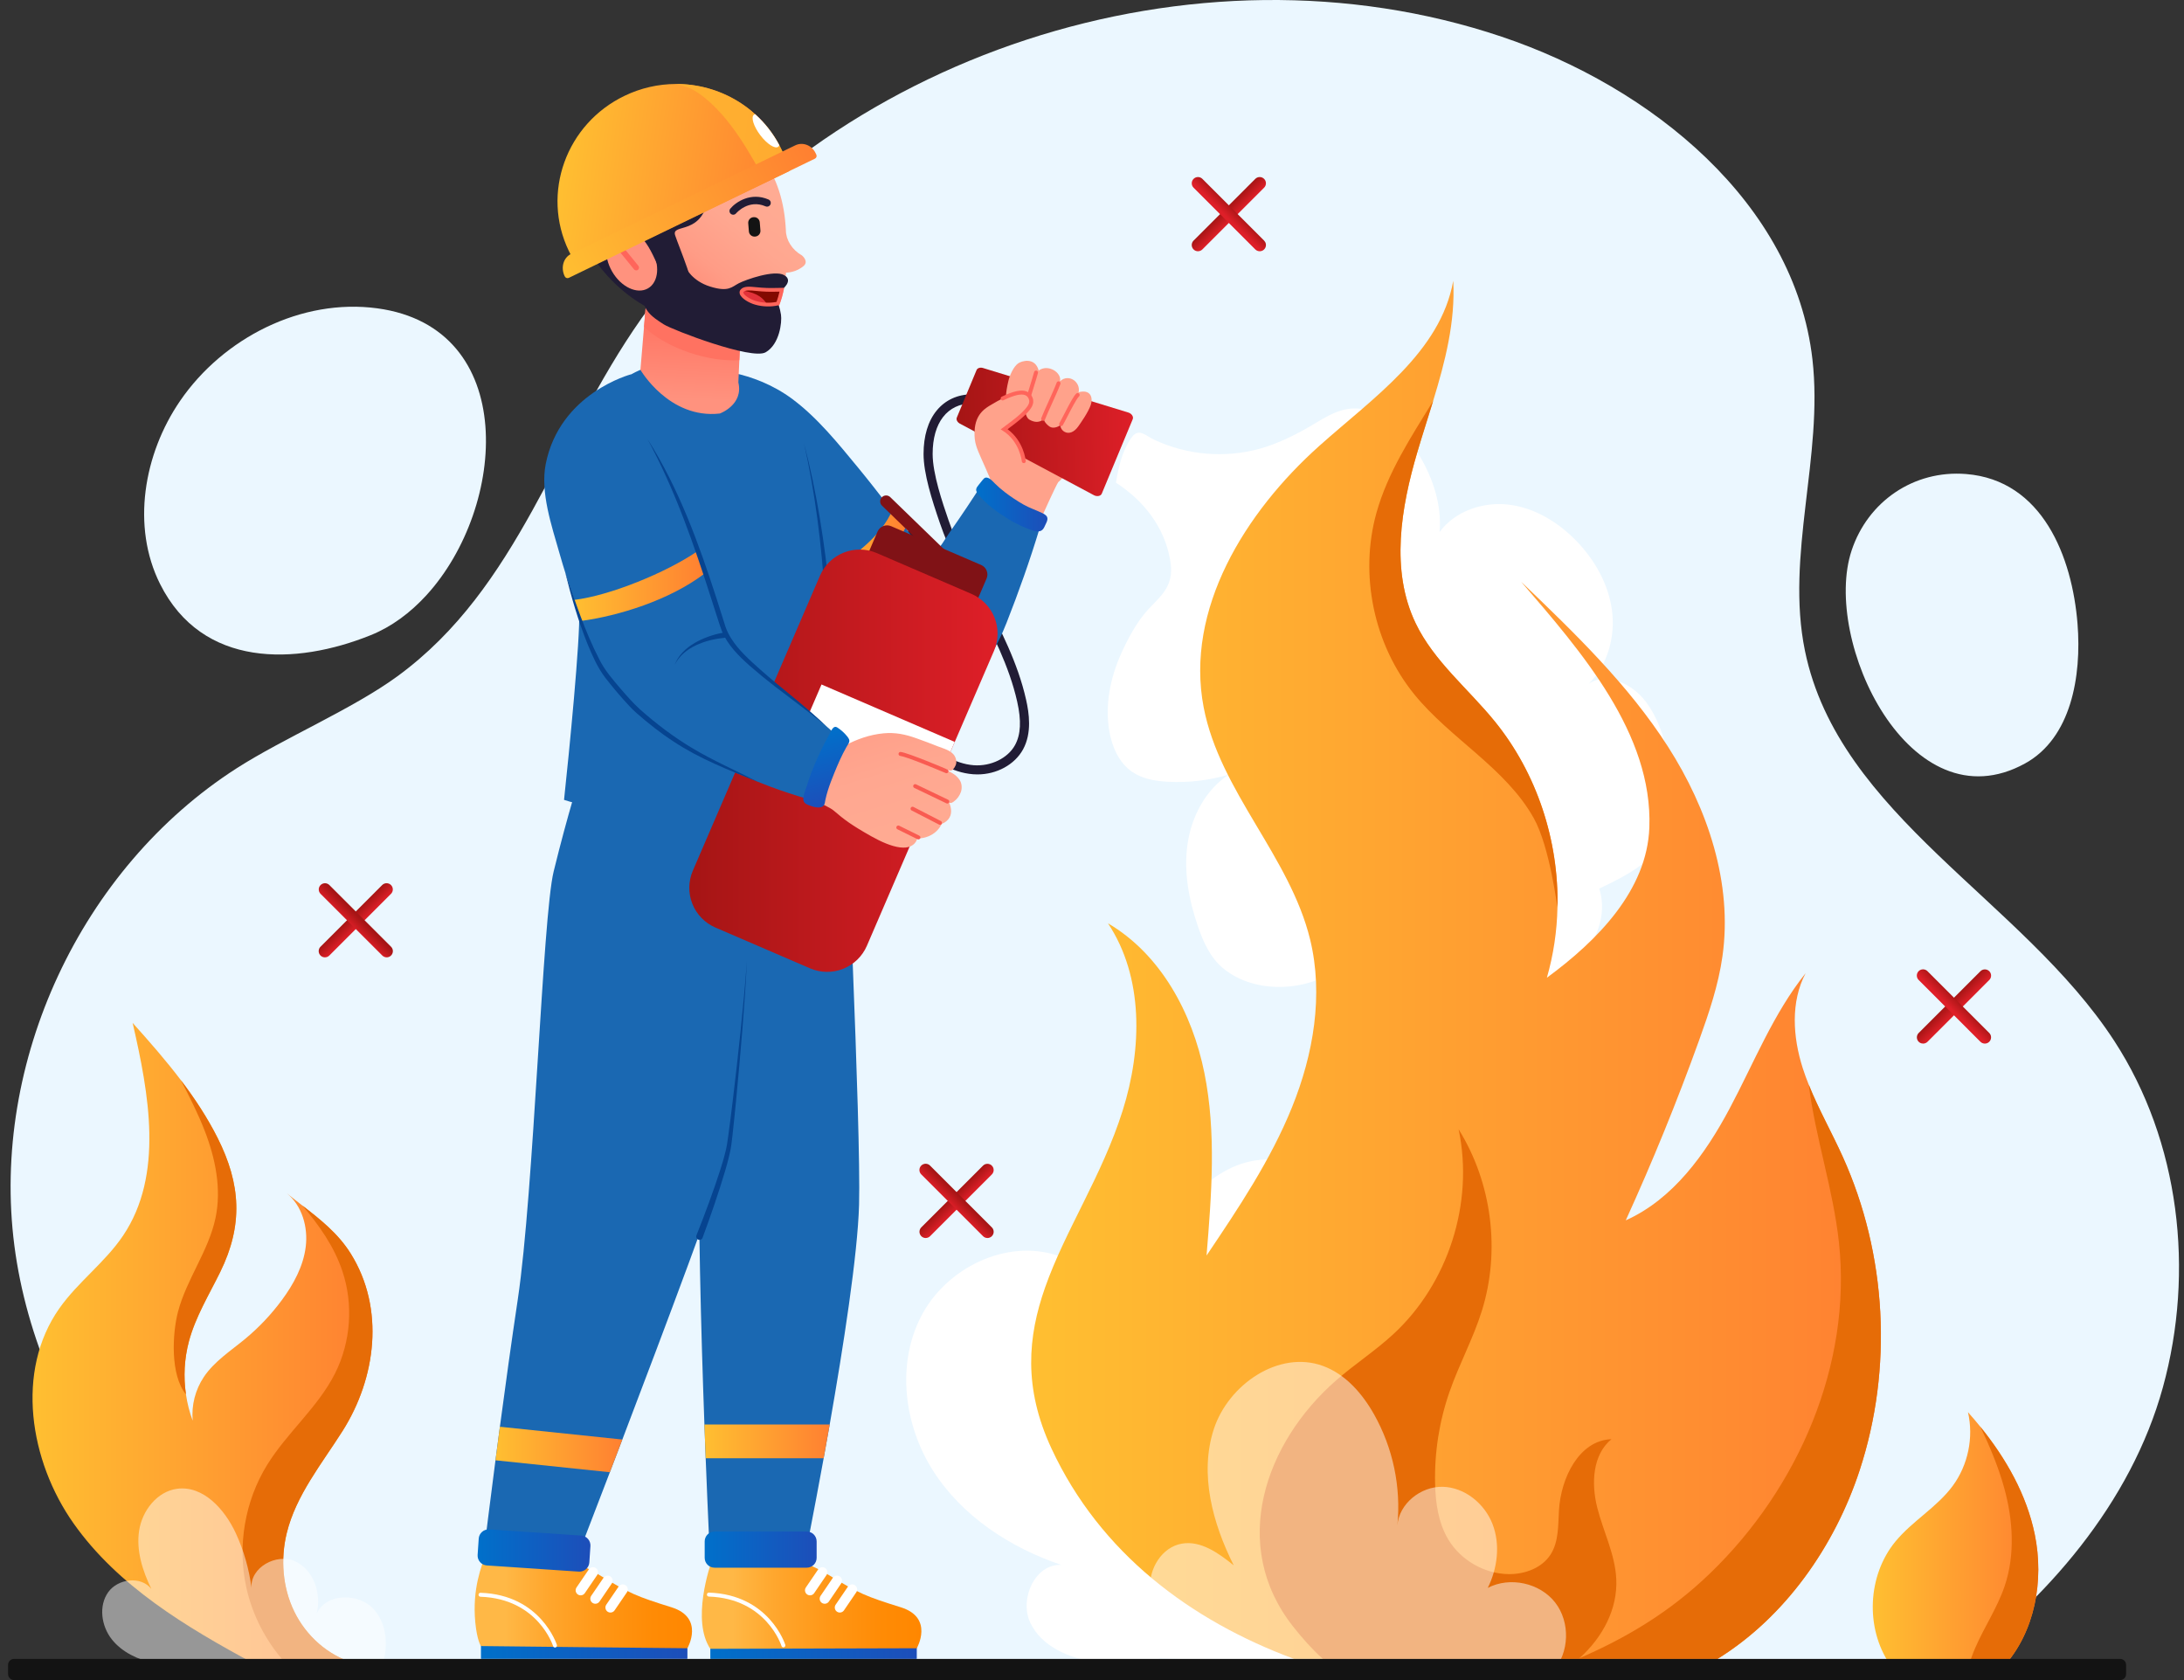 <svg width="260" height="200" viewBox="0 0 260 200" fill="none" xmlns="http://www.w3.org/2000/svg">
<rect x="0" y="0" width="260" height="200" fill="#333333" stroke="none"/>
<g id="Group 147">
<g id="die">
<path id="Vector" d="M41.849 198.739C20.881 191.934 4.537 170.142 1.711 148.281C-1.115 126.42 9.617 103.372 28.166 91.462C33.72 87.895 41.986 84.402 47.314 80.505C61.8 69.909 66.026 52.593 76.357 37.915C98.521 6.431 142.269 -7.902 178.768 4.368C196.566 10.351 213.631 24.123 215.766 42.779C217.088 54.317 212.541 66.104 214.876 77.478C218.903 97.093 240.772 107.124 251.695 123.908C259.496 135.894 261.283 151.351 257.489 165.143C253.695 178.935 243.603 190.56 232.043 198.981L41.849 198.739Z" fill="#EBF7FF"/>
<path id="Vector_2" d="M50.76 70.86C60.372 60.349 61.824 38.996 44.915 36.704C35.898 35.482 26.588 40.215 21.441 47.72C17.105 54.047 15.624 62.667 19.058 69.525C24.073 79.536 35.176 79.227 44.15 75.605C46.621 74.607 48.852 72.947 50.76 70.86Z" fill="#EBF7FF"/>
<path id="Vector_3" d="M241.082 90.881C246.568 87.858 247.82 80.51 247.325 74.265C246.693 66.32 243.165 57.151 234.045 56.428C227.812 55.935 222.363 59.711 220.434 65.52C216.862 76.259 227.38 98.433 241.082 90.881Z" fill="#EBF7FF"/>
</g>
<g id="foam">
<path id="Vector_4" d="M138.145 197.439C135.588 198.067 132.935 198.2 130.329 197.83C127.236 197.389 123.975 195.989 122.648 193.16C121.321 190.332 123.226 186.141 126.348 186.292C120.253 184.233 114.548 180.509 111.085 175.087C107.622 169.666 106.706 162.429 109.652 156.708C112.598 150.987 119.718 147.45 125.835 149.444C129.999 150.801 133.108 154.295 135.5 157.963C134.302 153.072 137.041 148.08 140.3 144.242C142.365 141.81 144.792 139.526 147.823 138.528C151.735 137.244 156.28 138.422 159.266 141.256C162.251 144.091 163.661 148.415 163.194 152.509C164.059 149.425 166.999 147.253 170.112 146.5C177.181 144.789 184.733 149.777 187.402 156.543C190.071 163.309 188.561 171.164 185.013 177.516C187.549 174.914 192.113 176.657 194.513 179.381C199.175 184.665 199.72 193.145 195.775 198.983L138.145 197.439Z" fill="white"/>
<path id="Vector_5" d="M172.3 115.61C172.662 117.905 168.926 118.888 167.332 119.36C164.892 120.081 162.353 120.038 160.174 118.564C159.25 117.94 158.406 116.967 158.49 115.855C154.686 118.104 149.041 118.167 145.547 115.213C144.075 113.968 143.249 112.13 142.621 110.308C141.54 107.169 140.902 103.81 141.367 100.523C141.832 97.235 143.507 94.025 146.285 92.212C143.935 92.906 141.483 93.194 139.036 93.064C137.541 92.984 135.996 92.727 134.765 91.873C133.178 90.774 132.354 88.844 132.044 86.939C131.539 83.847 132.191 80.641 133.482 77.786C134.291 75.996 135.35 73.997 136.692 72.543C137.867 71.268 139.147 70.305 139.387 68.407C139.461 67.82 139.399 67.225 139.298 66.642C138.612 62.703 136.142 59.595 132.85 57.459C133.193 55.516 133.544 53.79 134.657 52.16C135.543 50.861 136.297 51.829 137.401 52.347C141.341 54.188 145.808 54.565 150.001 53.41C152.384 52.736 154.592 51.583 156.703 50.311C158.688 49.111 160.504 48.155 162.907 48.863C165.564 49.645 167.569 51.857 168.983 54.237C170.611 56.978 171.657 60.16 171.38 63.334C173.214 60.835 176.551 59.703 179.627 60.076C182.703 60.45 185.503 62.165 187.659 64.389C189.857 66.656 191.496 69.548 191.904 72.68C192.312 75.812 191.383 79.177 189.134 81.395C191.294 79.957 194.305 81.409 195.881 83.471C197.656 85.793 198.386 88.734 198.897 91.612C199.327 94.031 199.619 96.598 198.717 98.882C197.36 102.323 193.727 104.201 190.383 105.781C191.216 108.299 190.44 111.171 188.787 113.244C187.133 115.317 184.708 116.663 182.179 117.462C178.774 118.54 174.482 118.438 172.3 115.61Z" fill="white"/>
</g>
<g id="man">
<path id="Vector_6" d="M116.358 92.189C116.185 92.189 116.01 92.182 115.834 92.168C113.224 91.966 111.149 90.462 109.869 89.235C108.955 88.359 108.295 87.492 107.847 86.583C106.874 84.596 106.891 82.334 106.904 80.338C106.918 78.429 106.932 76.457 107.264 74.519C107.429 73.555 107.673 72.602 107.909 71.68C108.134 70.798 108.368 69.886 108.526 68.985C108.895 66.871 108.743 65.113 108.076 63.757C108.012 63.629 108.003 63.481 108.049 63.345C108.095 63.21 108.193 63.098 108.321 63.035C108.45 62.972 108.598 62.962 108.733 63.008C108.868 63.055 108.98 63.153 109.043 63.281C109.814 64.845 109.997 66.827 109.588 69.171C109.423 70.114 109.183 71.045 108.954 71.948C108.724 72.85 108.482 73.78 108.326 74.701C108.01 76.552 107.995 78.481 107.982 80.346C107.969 82.223 107.953 84.35 108.814 86.109C109.202 86.902 109.79 87.669 110.611 88.457C111.765 89.562 113.621 90.917 115.914 91.094C117.955 91.25 119.981 90.263 120.839 88.692C121.523 87.439 121.604 85.794 121.094 83.526C120.145 79.293 118.093 75.331 116.108 71.498C114.575 68.533 112.989 65.474 111.89 62.267C110.947 59.523 109.947 56.398 109.947 54.038C109.947 51.899 110.486 50.111 111.516 48.863C112.546 47.615 113.979 46.959 115.693 46.936C116.54 46.924 117.331 47.131 118.099 47.331C118.232 47.371 118.345 47.461 118.414 47.583C118.482 47.704 118.501 47.847 118.466 47.982C118.431 48.117 118.345 48.234 118.227 48.307C118.108 48.38 117.965 48.404 117.829 48.374C117.131 48.192 116.41 48.005 115.71 48.014C112.779 48.053 111.029 50.305 111.029 54.038C111.029 56.416 112.209 59.86 112.916 61.917C113.99 65.051 115.557 68.077 117.073 71.004C119.089 74.897 121.173 78.922 122.153 83.291C122.512 84.891 122.864 87.244 121.792 89.21C120.792 91.032 118.655 92.189 116.358 92.189Z" fill="#211C35"/>
<path id="Vector_7" d="M109.098 195.631H84.604C84.581 195.631 84.562 195.649 84.562 195.672V197.437C84.562 197.46 84.581 197.479 84.604 197.479H109.098C109.121 197.479 109.14 197.46 109.14 197.437V195.672C109.14 195.649 109.121 195.631 109.098 195.631Z" fill="url(#paint0_linear_182_1075)"/>
<path id="Vector_8" d="M84.562 196.278L109.14 196.211C109.14 196.211 111.238 192.584 107.241 191.336C103.109 190.044 102.296 189.725 98.55 187.428C97.075 186.531 95.476 185.858 93.804 185.43H84.863C84.463 186.481 82.308 192.927 84.562 196.278Z" fill="url(#paint1_linear_182_1075)"/>
<path id="Vector_9" d="M98.4 187.488L96.934 189.639C96.848 189.773 96.712 189.866 96.556 189.9C96.401 189.933 96.239 189.904 96.105 189.818C95.972 189.731 95.879 189.596 95.845 189.44C95.812 189.285 95.841 189.123 95.927 188.989L97.394 186.838C97.48 186.705 97.616 186.611 97.771 186.578C97.926 186.544 98.089 186.573 98.222 186.659C98.356 186.746 98.449 186.882 98.482 187.037C98.516 187.192 98.486 187.354 98.4 187.488Z" fill="white"/>
<path id="Vector_10" d="M100.149 188.485L98.683 190.641C98.597 190.774 98.461 190.868 98.305 190.901C98.15 190.935 97.988 190.905 97.854 190.82C97.721 190.733 97.627 190.598 97.594 190.442C97.561 190.287 97.59 190.125 97.676 189.991L99.142 187.839C99.228 187.706 99.364 187.612 99.52 187.579C99.675 187.546 99.837 187.575 99.971 187.661C100.103 187.747 100.196 187.882 100.229 188.036C100.262 188.191 100.234 188.352 100.149 188.485Z" fill="white"/>
<path id="Vector_11" d="M101.947 189.536L100.481 191.688C100.394 191.821 100.259 191.914 100.103 191.948C99.948 191.981 99.786 191.952 99.652 191.866C99.519 191.78 99.425 191.644 99.392 191.489C99.358 191.333 99.388 191.171 99.474 191.037L100.94 188.885C101.027 188.752 101.163 188.659 101.318 188.625C101.473 188.592 101.636 188.622 101.769 188.708C101.902 188.794 101.996 188.93 102.029 189.085C102.063 189.241 102.033 189.403 101.947 189.536Z" fill="white"/>
<path id="Vector_12" d="M93.262 196.107C93.284 196.107 93.307 196.103 93.329 196.097C93.359 196.088 93.386 196.073 93.41 196.053C93.434 196.034 93.454 196.009 93.469 195.982C93.483 195.954 93.492 195.924 93.495 195.894C93.498 195.863 93.495 195.831 93.486 195.802C93.468 195.742 91.581 189.833 84.401 189.589C84.37 189.587 84.339 189.592 84.309 189.603C84.28 189.613 84.253 189.63 84.231 189.651C84.208 189.672 84.189 189.698 84.177 189.726C84.164 189.755 84.157 189.785 84.157 189.817C84.156 189.848 84.161 189.878 84.171 189.908C84.182 189.937 84.199 189.963 84.22 189.986C84.241 190.009 84.267 190.027 84.295 190.04C84.323 190.052 84.354 190.06 84.385 190.06C91.231 190.294 93.017 195.883 93.035 195.94C93.049 195.988 93.079 196.031 93.12 196.061C93.161 196.091 93.211 196.107 93.262 196.107Z" fill="white"/>
<path id="Vector_13" d="M123.941 61.714C120.915 68.623 118.466 77.095 116.26 78.904C111.267 82.999 105.345 78.169 103.446 76.331C100.677 73.646 98.094 70.776 95.716 67.74C96.255 67.663 96.451 67.259 96.832 66.957L97.856 66.148L104.356 60.354L110.839 67.698C112.824 64.383 117.892 57.026 117.892 57.026L123.941 61.714Z" fill="#FFA28B"/>
<path id="Vector_14" d="M123.941 61.714C124.098 61.369 125.693 57.806 125.984 57.393C127.326 56.298 129.199 52.34 129.296 49.822C129.449 49.559 129.532 49.301 129.658 49.081C130.011 48.468 128.761 47.078 128.322 47.314C128.642 46.623 126.316 45.193 126.031 45.899C126.306 45.173 124.22 44.877 123.758 44.889C123.444 44.895 121.284 43.646 120.881 44.989C119.183 45.449 117.685 45.377 117.294 46.606C116.694 48.493 115.542 50.894 116.216 53.075C116.485 53.95 117.117 55.163 117.89 57.027L116.735 59.322L123.941 61.714Z" fill="#FFA28B"/>
<path id="Vector_15" d="M131.164 58.765L134.849 49.9C134.972 49.603 134.721 49.226 134.314 49.105L117.028 43.809C116.691 43.705 116.357 43.809 116.254 44.06L113.908 49.707C113.805 49.954 113.962 50.265 114.276 50.433L130.224 58.947C130.599 59.147 131.041 59.062 131.164 58.765Z" fill="url(#paint2_linear_182_1075)"/>
<path id="Vector_16" d="M120.045 45.355C120.216 44.629 120.669 43.645 121.2 43.263C121.619 42.962 123.21 42.474 123.655 44.107C124.746 43.303 126.401 44.321 126.199 45.375C127.255 44.427 128.682 45.505 128.405 46.691C129.793 46.315 130.15 47.287 129.863 48.173C129.575 49.06 128.626 50.388 128.38 50.74C127.887 51.454 127.26 51.687 126.748 51.414C126.6 51.337 126.474 51.223 126.383 51.083C126.292 50.943 126.239 50.781 126.23 50.615C126.23 50.615 125.492 51.178 124.904 50.749C124.315 50.32 124.243 49.88 124.243 49.88C124.243 49.88 123.65 50.594 122.541 49.951C122.141 49.719 122.041 48.945 122.041 48.945C122.041 48.945 121.101 49.174 120.571 48.929C119.999 48.663 119.365 48.256 120.045 45.355Z" fill="#FFA28B"/>
<path id="Vector_17" d="M126.321 50.724C126.28 50.723 126.24 50.712 126.204 50.691C126.168 50.67 126.139 50.64 126.118 50.604C126.098 50.568 126.087 50.528 126.087 50.486C126.088 50.445 126.099 50.404 126.119 50.368C126.258 50.131 126.467 49.726 126.689 49.297C127.342 48.032 127.827 47.115 128.139 46.842C128.186 46.801 128.248 46.78 128.31 46.784C128.373 46.788 128.431 46.817 128.472 46.864C128.513 46.911 128.534 46.973 128.53 47.035C128.526 47.098 128.497 47.156 128.45 47.197C128.18 47.432 127.536 48.684 127.108 49.513C126.873 49.967 126.671 50.358 126.527 50.606C126.506 50.642 126.476 50.672 126.44 50.693C126.404 50.713 126.363 50.724 126.321 50.724Z" fill="#FF655B"/>
<path id="Vector_18" d="M124.179 50.096C124.151 50.096 124.123 50.091 124.096 50.081C124.038 50.058 123.991 50.014 123.965 49.957C123.94 49.9 123.939 49.835 123.961 49.776C124.126 49.345 124.439 48.654 124.77 47.922C125.161 47.056 125.567 46.16 125.796 45.547C125.818 45.489 125.862 45.441 125.919 45.415C125.976 45.389 126.041 45.387 126.099 45.409C126.158 45.431 126.205 45.475 126.231 45.532C126.257 45.589 126.26 45.654 126.238 45.712C126.003 46.34 125.594 47.244 125.199 48.117C124.871 48.841 124.561 49.526 124.402 49.944C124.385 49.989 124.354 50.028 124.314 50.055C124.275 50.083 124.228 50.097 124.179 50.096Z" fill="#FF655B"/>
<path id="Vector_19" d="M122.067 48.963C122.048 48.963 122.03 48.961 122.012 48.956C121.982 48.949 121.954 48.936 121.928 48.918C121.903 48.9 121.882 48.877 121.866 48.85C121.85 48.824 121.839 48.795 121.834 48.764C121.829 48.733 121.83 48.702 121.838 48.672C122.07 47.698 122.357 46.772 122.635 45.877C122.81 45.311 122.976 44.778 123.111 44.28C123.128 44.221 123.168 44.171 123.222 44.141C123.276 44.111 123.34 44.103 123.4 44.119C123.459 44.136 123.51 44.175 123.541 44.228C123.572 44.282 123.581 44.345 123.566 44.405C123.431 44.91 123.261 45.447 123.085 46.016C122.81 46.904 122.525 47.822 122.296 48.779C122.285 48.831 122.255 48.877 122.214 48.911C122.172 48.944 122.12 48.963 122.067 48.963Z" fill="#FF655B"/>
<path id="Vector_20" d="M116.022 51.31C116.111 49.211 117.385 48.543 118.092 48.128C118.91 47.648 119.595 47.26 120.439 47.009C120.439 47.009 122.242 46.133 122.643 47.198C122.856 47.761 122.566 48.478 122.019 49.076C120.713 50.504 120.589 50.154 119.811 51.114C120.691 51.559 122.188 54.879 121.936 55.426C121.683 55.972 115.954 52.921 116.022 51.31Z" fill="#FFA28B"/>
<path id="Vector_21" d="M121.878 55.13C121.82 55.13 121.763 55.108 121.72 55.069C121.677 55.029 121.649 54.975 121.644 54.916C121.644 54.894 121.394 52.558 119.414 51.296L119.124 51.112L119.401 50.91C120.938 49.776 121.463 49.319 121.848 48.915C122.463 48.27 122.63 47.904 122.486 47.523C122.395 47.279 122.25 47.119 122.045 47.039C121.561 46.845 120.722 47.039 119.478 47.638C119.45 47.655 119.419 47.665 119.387 47.669C119.354 47.672 119.322 47.669 119.29 47.659C119.259 47.65 119.231 47.634 119.206 47.612C119.181 47.591 119.162 47.565 119.148 47.536C119.134 47.506 119.126 47.474 119.125 47.442C119.124 47.409 119.129 47.377 119.141 47.347C119.154 47.316 119.172 47.289 119.195 47.266C119.218 47.243 119.246 47.225 119.276 47.214C120.664 46.546 121.601 46.352 122.223 46.601C122.553 46.736 122.791 46.987 122.93 47.357C123.206 48.09 122.717 48.69 122.192 49.243C121.812 49.642 121.312 50.082 119.949 51.095C121.871 52.51 122.105 54.777 122.116 54.877C122.119 54.908 122.115 54.939 122.106 54.968C122.097 54.998 122.082 55.026 122.063 55.05C122.043 55.074 122.018 55.093 121.991 55.108C121.964 55.122 121.934 55.131 121.903 55.134L121.878 55.13Z" fill="#FF655B"/>
<path id="Vector_22" d="M102.27 143.41C102.103 149.397 100.393 160.359 98.775 169.572C98.531 170.962 98.289 172.312 98.055 173.599C96.832 180.322 95.82 185.329 95.82 185.329L84.534 185.655C84.534 185.655 84.289 180.76 84.01 173.602C83.96 172.327 83.909 170.98 83.859 169.576C83.462 158.633 83.07 144.232 83.244 133.418C83.567 113.425 84.857 94.317 84.857 94.317L100.582 93.13C100.582 93.13 102.521 134.334 102.27 143.41Z" fill="#1A68B2"/>
<path id="Vector_23" d="M90.017 93.025C90.017 93.025 88.405 130.513 86.792 136.639C85.789 140.452 79.043 158.371 74.089 171.366C73.572 172.725 73.073 174.03 72.603 175.259C70.342 181.168 68.735 185.33 68.735 185.33L61.318 186.298L57.771 183.396C57.771 183.396 58.258 179.425 58.984 173.838C59.148 172.579 59.325 171.239 59.511 169.844C60.146 165.079 60.893 159.67 61.639 154.697C63.573 141.799 64.585 109.15 65.911 103.746C67.658 96.621 69.085 92.272 69.085 92.272L90.017 93.025Z" fill="#1A68B2"/>
<path id="Vector_24" d="M57.299 195.627H81.792C81.803 195.627 81.814 195.632 81.822 195.639C81.83 195.647 81.834 195.658 81.834 195.669V197.433C81.834 197.444 81.83 197.455 81.822 197.462C81.814 197.47 81.803 197.475 81.792 197.475H57.299C57.288 197.475 57.277 197.47 57.27 197.462C57.262 197.455 57.257 197.444 57.257 197.433V195.669C57.258 195.658 57.262 195.647 57.27 195.64C57.278 195.632 57.288 195.627 57.299 195.627Z" fill="url(#paint3_linear_182_1075)"/>
<path id="Vector_25" d="M56.583 193.134C56.796 195.334 57.257 195.951 57.257 195.951C59.049 195.986 81.834 196.209 81.834 196.209C81.834 196.209 83.932 192.583 79.936 191.335C75.803 190.043 74.991 189.724 71.244 187.427C69.77 186.53 68.171 185.856 66.499 185.429L57.771 185.236C57.371 186.288 56.194 189.118 56.583 193.134Z" fill="url(#paint4_linear_182_1075)"/>
<path id="Vector_26" d="M71.098 187.488L69.631 189.639C69.545 189.773 69.409 189.866 69.254 189.9C69.098 189.933 68.936 189.904 68.802 189.818C68.669 189.731 68.576 189.596 68.542 189.44C68.509 189.285 68.538 189.123 68.624 188.989L70.091 186.838C70.177 186.705 70.313 186.611 70.468 186.578C70.623 186.544 70.786 186.573 70.919 186.659C71.052 186.746 71.146 186.882 71.179 187.037C71.213 187.192 71.183 187.354 71.098 187.488Z" fill="white"/>
<path id="Vector_27" d="M72.844 188.485L71.377 190.641C71.29 190.774 71.154 190.868 70.999 190.901C70.844 190.935 70.682 190.905 70.548 190.82C70.415 190.733 70.321 190.597 70.288 190.442C70.254 190.287 70.284 190.125 70.369 189.991L71.836 187.839C71.923 187.706 72.059 187.612 72.214 187.579C72.369 187.546 72.531 187.575 72.665 187.661C72.797 187.748 72.889 187.882 72.923 188.037C72.956 188.191 72.928 188.352 72.844 188.485Z" fill="white"/>
<path id="Vector_28" d="M74.642 189.536L73.175 191.688C73.088 191.821 72.953 191.914 72.797 191.948C72.642 191.981 72.48 191.952 72.346 191.866C72.213 191.78 72.12 191.644 72.086 191.489C72.053 191.333 72.082 191.171 72.168 191.037L73.635 188.885C73.721 188.752 73.857 188.659 74.012 188.626C74.168 188.592 74.33 188.622 74.463 188.708C74.596 188.794 74.69 188.93 74.723 189.085C74.757 189.24 74.728 189.403 74.642 189.536Z" fill="white"/>
<path id="Vector_29" d="M66.073 196.127C66.096 196.127 66.119 196.123 66.141 196.117C66.201 196.099 66.251 196.057 66.28 196.002C66.309 195.947 66.316 195.882 66.298 195.822C66.279 195.763 64.392 189.854 57.212 189.609C57.181 189.608 57.15 189.613 57.121 189.623C57.092 189.634 57.065 189.651 57.042 189.672C57.019 189.693 57.001 189.718 56.988 189.747C56.976 189.775 56.969 189.806 56.968 189.837C56.966 189.899 56.989 189.96 57.032 190.006C57.075 190.052 57.134 190.079 57.196 190.081C64.043 190.314 65.829 195.903 65.846 195.96C65.86 196.009 65.891 196.051 65.932 196.081C65.973 196.112 66.022 196.128 66.073 196.127Z" fill="white"/>
<path id="Vector_30" d="M85.064 186.621H96.046C96.694 186.621 97.219 186.096 97.219 185.448V183.494C97.219 182.847 96.694 182.321 96.046 182.321H85.064C84.416 182.321 83.891 182.847 83.891 183.494V185.448C83.891 186.096 84.416 186.621 85.064 186.621Z" fill="url(#paint5_linear_182_1075)"/>
<path id="Vector_31" d="M57.952 186.355L68.909 187.091C69.22 187.111 69.525 187.007 69.759 186.802C69.993 186.598 70.137 186.309 70.159 185.999L70.289 184.05C70.309 183.74 70.206 183.435 70.001 183.201C69.797 182.967 69.508 182.823 69.198 182.801L58.24 182.065C57.93 182.046 57.625 182.149 57.391 182.354C57.157 182.558 57.013 182.847 56.991 183.157L56.86 185.106C56.84 185.416 56.944 185.722 57.149 185.956C57.353 186.19 57.642 186.333 57.952 186.355Z" fill="url(#paint6_linear_182_1075)"/>
<path id="Vector_32" d="M83.641 147.344C84.127 146.03 84.595 144.711 85.045 143.389C85.495 142.065 85.929 140.734 86.325 139.388C86.425 139.051 86.514 138.714 86.609 138.377C86.694 138.036 86.787 137.697 86.861 137.351L86.974 136.832L87.061 136.302C87.112 135.95 87.15 135.605 87.189 135.257C87.346 133.868 87.485 132.48 87.621 131.09C87.891 128.312 88.138 125.531 88.363 122.749C88.586 119.967 88.786 117.182 88.919 114.394C88.717 117.178 88.455 119.956 88.166 122.73C87.878 125.505 87.564 128.277 87.23 131.047C87.061 132.431 86.889 133.815 86.7 135.195C86.653 135.539 86.607 135.886 86.55 136.225L86.455 136.724L86.334 137.226C86.255 137.563 86.154 137.892 86.064 138.225C85.963 138.556 85.867 138.889 85.76 139.219C85.34 140.543 84.878 141.855 84.399 143.162C83.921 144.469 83.423 145.771 82.91 147.062C82.891 147.11 82.881 147.162 82.882 147.213C82.883 147.265 82.894 147.316 82.914 147.364C82.934 147.411 82.964 147.454 83.001 147.49C83.038 147.526 83.082 147.554 83.13 147.574C83.178 147.593 83.229 147.602 83.281 147.601C83.333 147.601 83.384 147.59 83.431 147.569C83.479 147.549 83.522 147.519 83.558 147.482C83.594 147.445 83.622 147.401 83.641 147.353C83.641 147.35 83.641 147.347 83.641 147.344Z" fill="#064490"/>
<path id="Vector_33" d="M107.092 61.966C107.519 62.537 107.766 62.87 107.766 62.87C107.766 62.87 105.704 67.788 101.293 68.597C98.648 69.079 91.658 63.259 91.658 63.259L84.052 43.993C84.052 43.993 89.525 43.913 94.361 47.527C97.356 49.766 99.812 52.831 102.177 55.698C104.575 58.609 106.81 61.637 109.146 64.583C109.497 65.026 109.836 65.479 110.185 65.925C110.689 66.567 110.594 66.599 111.129 66.049C111.898 65.259 112.499 64.163 113.133 63.262C114.481 61.342 115.785 59.391 117.046 57.411C119.033 59.539 121.284 61.405 123.742 62.965C122.597 66.738 121.276 70.465 119.83 74.136C118.739 76.905 117.109 80.069 114.146 81.211C109.206 83.118 105.16 78.757 102.025 75.656C98.439 72.111 95.236 68.206 92.12 64.252C91.866 63.93 91.601 63.579 91.567 63.175L107.092 61.966Z" fill="#1A68B2"/>
<path id="Vector_34" d="M106.285 60.615C107.2 61.98 107.762 62.87 107.762 62.87C107.762 62.87 105.7 67.788 101.289 68.597C100.629 68.717 99.697 68.445 98.671 67.968C101.381 66.468 104.944 63.87 106.285 60.615Z" fill="url(#paint7_linear_182_1075)"/>
<path id="Vector_35" d="M67.148 95.218C67.76 89.537 69.082 76.09 68.951 72.83C68.772 68.343 66.978 53.27 66.978 53.27C66.978 53.27 71.285 45.015 78.105 43.4C84.985 41.771 91.937 46.292 94.339 49.567C96.841 52.98 98.599 69.92 100.753 94.473C96.053 96.001 92.442 96.875 87.226 96.875C80.14 96.875 70.504 96.413 67.148 95.218Z" fill="#1A68B2"/>
<path id="Vector_36" d="M100.129 20.862L100.162 20.855L100.158 20.864L100.129 20.862Z" fill="#820900"/>
<path id="Vector_37" d="M98.189 70.905C97.799 64.793 97.053 58.71 95.705 52.73C97.255 58.67 98.198 64.748 98.793 70.854C98.822 71.258 98.233 71.317 98.187 70.907L98.189 70.905Z" fill="#064490"/>
<path id="Vector_38" d="M114.884 71.713L104.171 67.096C103.871 66.966 103.634 66.722 103.513 66.418C103.393 66.115 103.398 65.775 103.527 65.475L104.47 63.283C104.534 63.135 104.627 63 104.743 62.887C104.859 62.774 104.996 62.685 105.147 62.625C105.297 62.566 105.458 62.536 105.62 62.538C105.782 62.541 105.942 62.575 106.091 62.639L116.804 67.256C116.953 67.32 117.087 67.413 117.2 67.529C117.313 67.645 117.402 67.783 117.462 67.933C117.522 68.084 117.551 68.245 117.549 68.407C117.546 68.569 117.512 68.728 117.448 68.877L116.505 71.068C116.375 71.369 116.132 71.605 115.828 71.726C115.524 71.847 115.185 71.842 114.884 71.713Z" fill="#801216"/>
<path id="Vector_39" d="M115.652 70.698L104.383 65.841C103.129 65.301 101.711 65.281 100.443 65.785C99.174 66.29 98.157 67.278 97.617 68.531L82.479 103.652C81.939 104.906 81.918 106.323 82.423 107.592C82.927 108.861 83.915 109.878 85.169 110.418L96.437 115.275C97.691 115.815 99.108 115.835 100.377 115.331C101.646 114.826 102.662 113.838 103.203 112.584L118.341 77.464C118.881 76.21 118.901 74.793 118.397 73.524C117.893 72.255 116.905 71.238 115.652 70.698Z" fill="url(#paint8_linear_182_1075)"/>
<path id="Vector_40" d="M113.657 88.318L97.8 81.482L93.855 90.634L109.712 97.47L113.657 88.318Z" fill="white"/>
<path id="Vector_41" d="M112.622 67.313C112.438 67.312 112.261 67.24 112.13 67.111L105.007 60.204C104.938 60.14 104.883 60.062 104.845 59.977C104.806 59.891 104.785 59.798 104.783 59.704C104.781 59.61 104.797 59.517 104.831 59.429C104.866 59.342 104.917 59.262 104.982 59.194C105.048 59.127 105.126 59.073 105.213 59.036C105.299 58.999 105.392 58.98 105.486 58.98C105.58 58.979 105.673 58.997 105.76 59.033C105.847 59.069 105.926 59.122 105.992 59.188L113.115 66.095C113.215 66.193 113.284 66.319 113.312 66.456C113.341 66.593 113.328 66.736 113.275 66.866C113.222 66.996 113.132 67.108 113.016 67.186C112.899 67.265 112.762 67.307 112.622 67.307V67.313Z" fill="#801216"/>
<path id="Vector_42" d="M109.215 99.816C109.215 99.816 111.226 99.896 112.112 98.085C112.131 98.046 112.329 97.986 112.368 97.964C112.564 97.855 112.739 97.712 112.885 97.542C113.38 96.956 113.267 96.195 112.996 95.538C113.163 95.683 113.419 95.516 113.561 95.408C113.957 95.117 114.252 94.709 114.406 94.243C114.547 93.776 114.502 93.244 114.234 92.837C113.801 92.177 113.135 91.902 112.455 91.579L112.507 91.53C112.537 91.502 112.922 91.703 112.979 91.716C113.131 91.749 113.256 91.75 113.39 91.649C113.496 91.561 113.584 91.453 113.648 91.331C113.696 91.253 113.739 91.17 113.774 91.085C113.909 90.736 113.849 90.329 113.657 90.007C113.245 89.315 112.327 89.119 111.627 88.84C110.793 88.508 109.953 88.192 109.107 87.891C107.785 87.419 106.587 87.163 105.178 87.297C103.554 87.451 101.982 88 100.552 88.773C98.43 86.996 96.266 85.263 94.114 83.524C91.099 81.087 87.995 78.599 84.776 76.388C83.901 75.782 82.986 75.189 81.954 74.92C81.224 74.73 80.398 74.718 79.688 75.001C78.894 75.32 78.635 76.046 78.261 76.778C77.461 78.349 76.832 80.141 77.033 81.929C77.684 87.723 86.003 90.943 90.508 92.822C93.021 93.868 95.262 94.551 96.865 95.209C97.926 95.741 98.894 96.19 99.23 96.478C100.529 97.591 101.326 98.198 103.725 99.553C106.124 100.907 108.582 101.639 109.215 99.816Z" fill="url(#paint9_linear_182_1075)"/>
<path id="Vector_43" d="M107.03 89.912C107.067 89.952 107.118 89.977 107.172 89.985C107.9 90.08 111.333 91.495 112.595 92.032C112.652 92.053 112.714 92.051 112.77 92.027C112.826 92.003 112.87 91.958 112.894 91.902C112.918 91.846 112.919 91.783 112.898 91.726C112.877 91.669 112.834 91.623 112.78 91.596C112.592 91.517 108.175 89.638 107.233 89.515C107.185 89.509 107.136 89.518 107.093 89.541C107.05 89.564 107.016 89.6 106.994 89.643C106.972 89.686 106.963 89.735 106.97 89.783C106.977 89.831 106.998 89.876 107.031 89.912H107.03Z" fill="#F95B51"/>
<path id="Vector_44" d="M108.78 93.746C108.8 93.766 108.822 93.784 108.848 93.797L112.661 95.627C112.689 95.642 112.72 95.652 112.752 95.656C112.784 95.659 112.817 95.655 112.848 95.645C112.879 95.635 112.907 95.619 112.931 95.598C112.956 95.577 112.975 95.551 112.989 95.521C113.003 95.492 113.011 95.46 113.012 95.428C113.013 95.396 113.007 95.364 112.996 95.333C112.984 95.303 112.966 95.276 112.943 95.253C112.92 95.23 112.893 95.212 112.863 95.2L109.05 93.37C109 93.346 108.943 93.341 108.89 93.354C108.837 93.368 108.79 93.4 108.757 93.444C108.725 93.489 108.709 93.543 108.712 93.598C108.715 93.653 108.737 93.705 108.775 93.746H108.78Z" fill="#F95B51"/>
<path id="Vector_45" d="M108.46 96.432C108.479 96.452 108.502 96.468 108.527 96.48L111.798 98.165C111.826 98.179 111.856 98.188 111.887 98.19C111.918 98.193 111.949 98.189 111.979 98.18C112.008 98.17 112.036 98.155 112.059 98.135C112.083 98.115 112.103 98.091 112.117 98.063C112.131 98.035 112.14 98.005 112.142 97.974C112.145 97.943 112.141 97.912 112.132 97.883C112.123 97.853 112.107 97.826 112.087 97.802C112.067 97.778 112.043 97.758 112.015 97.744L108.744 96.06C108.694 96.034 108.637 96.028 108.583 96.04C108.529 96.052 108.48 96.084 108.447 96.128C108.413 96.172 108.396 96.227 108.399 96.283C108.402 96.339 108.424 96.392 108.462 96.433L108.46 96.432Z" fill="#F95B51"/>
<path id="Vector_46" d="M106.768 98.671C106.788 98.692 106.81 98.709 106.836 98.721L109.238 99.908C109.294 99.933 109.358 99.935 109.415 99.914C109.473 99.894 109.52 99.851 109.548 99.796C109.575 99.741 109.579 99.678 109.561 99.619C109.542 99.561 109.502 99.512 109.448 99.483L107.045 98.296C106.995 98.272 106.939 98.266 106.885 98.279C106.831 98.292 106.784 98.324 106.751 98.368C106.718 98.413 106.701 98.467 106.704 98.523C106.708 98.578 106.73 98.63 106.767 98.671H106.768Z" fill="#F95B51"/>
<path id="Vector_47" d="M94.286 83.035C96.143 84.396 97.866 86.016 99.592 87.526C98.933 90.238 97.808 92.816 96.268 95.144C94.707 94.694 93.161 94.192 91.641 93.62C90.639 93.243 89.647 92.837 88.656 92.431L84.709 90.811C79.156 88.533 74.588 84.55 71.538 79.347C71.403 79.114 71.27 78.879 71.138 78.641C70.826 78.063 70.545 77.469 70.298 76.86C69.903 75.898 69.564 74.901 69.229 73.912C69.068 73.441 68.909 72.969 68.743 72.503C68.614 72.14 68.486 71.777 68.361 71.413C67.72 69.559 67.123 67.689 66.588 65.803C65.683 62.619 64.304 58.599 64.966 55.244C66.637 46.778 75.117 44.562 75.117 44.562C75.117 44.562 72.257 49.258 75.46 51.219C77.715 52.599 80.289 58.547 81.231 60.736C81.871 62.218 82.452 63.903 83.016 65.629C83.301 66.508 83.582 67.401 83.862 68.29C84.604 70.631 85.695 72.817 86.541 75.138C86.682 75.523 86.823 75.911 87.043 76.257C87.286 76.64 87.616 76.959 87.943 77.274C89.743 79.008 91.514 81.126 93.566 82.525C93.808 82.688 94.048 82.858 94.286 83.035Z" fill="#1A68B2"/>
<path id="Vector_48" d="M83.859 68.29C79.686 71.463 73.607 73.316 69.226 73.912C69.065 73.441 68.906 72.969 68.74 72.503C68.611 72.14 68.483 71.777 68.358 71.413C72.599 70.909 79.324 68.157 83.013 65.629C83.298 66.508 83.579 67.401 83.859 68.29Z" fill="url(#paint10_linear_182_1075)"/>
<path id="Vector_49" d="M77.088 52.279C80.813 58.118 83.18 64.69 85.303 71.247L86.084 73.713C86.147 73.915 86.308 74.437 86.374 74.629C86.549 75.115 86.778 75.581 87.056 76.017C87.959 77.449 89.266 78.591 90.523 79.722C91.809 80.86 93.147 81.946 94.479 83.039C95.812 84.133 97.124 85.263 98.374 86.449C96.371 84.807 94.289 83.282 92.236 81.705C91.21 80.914 90.207 80.09 89.229 79.235C87.924 78.072 86.631 76.787 85.943 75.139C85.628 74.324 85.015 72.287 84.725 71.433C82.632 64.88 80.379 58.343 77.088 52.279Z" fill="#064490"/>
<path id="Vector_50" d="M76.875 36.485C76.875 36.485 71.883 33.942 69.496 28.562C68.153 25.537 67.963 21.984 69.892 19.161C71.734 16.466 74.946 15.411 78.029 14.943C78.327 14.898 78.63 14.855 78.905 14.729C79.242 14.575 79.511 14.307 79.787 14.062C82.273 11.874 86.136 11.418 89.063 12.967C89.433 13.158 89.78 13.388 90.098 13.655C90.545 14.047 90.919 14.514 91.204 15.036C91.722 15.961 91.999 17.05 91.817 18.094C91.527 19.752 90.021 20.759 88.542 21.293L76.875 36.485Z" fill="#211C35"/>
<path id="Vector_51" d="M88.018 42.873L87.899 45.521C88.535 48.202 85.692 49.227 85.692 49.227C79.647 49.906 76.24 44.024 76.24 44.024L76.669 38.922L77.127 33.486L80.197 32.616L88.266 37.316L88.018 42.873Z" fill="url(#paint11_linear_182_1075)"/>
<path id="Vector_52" d="M88.266 37.316L88.018 42.873C84.398 43.105 79.528 41.554 76.669 38.921L77.127 33.485L80.197 32.615L88.266 37.316Z" fill="#FF7261"/>
<path id="Vector_53" d="M95.466 30.404C94.287 29.739 93.564 28.555 93.558 27.416C93.547 27.229 93.535 27.042 93.521 26.853C93.043 20.047 89.152 15.095 83.52 16.125C80.525 16.672 77.431 18.829 75.373 21.733C73.847 23.889 75.525 26.209 75.603 28.842C75.619 29.333 75.672 29.823 75.762 30.306C77.105 37.717 83.532 40.923 87.784 40.235C91.794 39.586 93.242 36.583 93.575 32.459C94.309 32.433 95.016 32.177 95.596 31.726C96.384 31.133 95.466 30.404 95.466 30.404Z" fill="url(#paint12_linear_182_1075)"/>
<path id="Vector_54" d="M81.662 31.886C81.662 31.886 82.366 33.444 84.559 34.12C86.752 34.796 87.112 34.149 87.962 33.715C88.812 33.282 92.178 32.087 93.352 32.751C94.526 33.416 93.083 34.489 93.083 34.489L92.615 36.13C92.615 36.13 92.844 36.602 92.975 37.469C93.106 38.336 92.812 40.989 91.145 41.939C89.479 42.889 80.077 39.281 79.032 38.62C77.554 37.685 76.349 36.854 76.579 34.835C76.756 33.276 77.806 30.326 77.661 29.162C77.515 27.998 81.662 31.886 81.662 31.886Z" fill="#211C35"/>
<path id="Vector_55" d="M89.728 25.852L89.687 25.855C89.319 25.885 89.045 26.207 89.074 26.575L89.153 27.551C89.183 27.919 89.505 28.193 89.873 28.163L89.915 28.16C90.282 28.13 90.557 27.808 90.527 27.44L90.448 26.464C90.419 26.096 90.096 25.822 89.728 25.852Z" fill="#131313"/>
<path id="Vector_56" d="M77.141 34.328C78.428 33.584 78.604 31.48 77.533 29.628C76.463 27.776 74.552 26.878 73.264 27.622C71.977 28.367 71.801 30.471 72.871 32.323C73.942 34.175 75.853 35.073 77.141 34.328Z" fill="#FF927E"/>
<path id="Vector_57" d="M75.859 32.169C75.892 32.157 75.923 32.139 75.95 32.117C76.018 32.06 76.062 31.979 76.071 31.891C76.08 31.802 76.053 31.714 75.998 31.645L74.407 29.691C74.352 29.623 74.271 29.58 74.183 29.571C74.096 29.562 74.008 29.589 73.94 29.644C73.872 29.7 73.828 29.78 73.819 29.868C73.81 29.956 73.836 30.043 73.891 30.112L75.481 32.066C75.526 32.12 75.586 32.159 75.654 32.178C75.722 32.197 75.794 32.194 75.859 32.169Z" fill="#FF655B"/>
<path id="Vector_58" d="M88.36 34.598C87.925 35.048 89.108 35.828 89.973 36.06C90.834 36.302 91.741 36.328 92.614 36.133C92.813 35.599 92.969 35.05 93.081 34.492C92.483 34.502 91.88 34.524 91.281 34.505C89.754 34.455 88.8 34.144 88.36 34.598Z" fill="#820900"/>
<path id="Vector_59" d="M88.371 34.589L88.36 34.598C87.925 35.048 89.108 35.828 89.973 36.06C90.425 36.184 90.89 36.252 91.358 36.262C90.884 35.576 90.306 34.868 88.371 34.589Z" fill="#E2323A"/>
<path id="Vector_60" d="M73.157 26.249V27.251C73.157 27.251 75.167 26.886 76.611 28.557C78.154 30.343 79.441 35.057 79.934 35.303C80.544 35.608 81.969 35.061 82.315 34.89C83.035 34.534 80.841 29.429 80.375 28.017C79.87 26.484 83.799 28.22 84.367 23.118C84.546 21.508 84.538 20.409 85.933 20.072C86.328 19.977 86.926 20.231 87.314 20.296C87.988 20.41 88.688 20.489 89.366 20.359C90.587 20.126 91.648 19.049 91.754 17.794C91.946 15.53 89.361 14.291 87.457 13.936C85.79 13.625 84.063 13.83 82.419 14.245C81.834 14.389 81.259 14.572 80.698 14.792C78.251 15.773 76.229 17.748 75.165 20.157C74.305 22.096 73.788 24.219 73.157 26.249Z" fill="#211C35"/>
<path id="Vector_61" d="M91.476 24.57C91.558 24.539 91.629 24.483 91.679 24.411C91.73 24.339 91.757 24.253 91.759 24.165C91.761 24.077 91.736 23.99 91.689 23.916C91.641 23.842 91.572 23.784 91.491 23.749C89.373 22.836 87.592 24.059 86.946 24.833C86.871 24.924 86.834 25.04 86.844 25.157C86.855 25.274 86.912 25.383 87.002 25.458C87.092 25.534 87.209 25.57 87.326 25.56C87.443 25.549 87.551 25.493 87.627 25.403C87.687 25.335 89.109 23.689 91.14 24.564C91.247 24.61 91.367 24.612 91.476 24.57Z" fill="#211C35"/>
<path id="Vector_62" d="M92.659 36.346C91.751 36.549 90.808 36.523 89.913 36.271C89.239 36.091 88.222 35.538 88.064 34.969C88.037 34.877 88.035 34.779 88.058 34.686C88.082 34.593 88.131 34.508 88.199 34.441C88.578 34.05 89.198 34.109 90.055 34.192C90.416 34.226 90.825 34.265 91.286 34.28C91.736 34.295 92.197 34.285 92.644 34.276L93.075 34.267L93.352 34.263L93.296 34.532C93.181 35.102 93.022 35.662 92.819 36.206L92.777 36.319L92.659 36.346ZM92.652 34.719C92.2 34.729 91.732 34.739 91.271 34.724C90.796 34.709 90.379 34.668 90.012 34.633C89.278 34.562 88.748 34.512 88.517 34.75C88.502 34.762 88.492 34.778 88.488 34.796C88.483 34.814 88.484 34.833 88.491 34.851C88.578 35.161 89.352 35.659 90.028 35.843C90.815 36.065 91.644 36.097 92.446 35.938C92.589 35.538 92.708 35.13 92.802 34.716L92.652 34.719Z" fill="#FF655B"/>
<path id="Vector_63" d="M96.034 93.612C95.885 94.111 95.404 95.045 95.756 95.522C95.861 95.665 96.026 95.749 96.195 95.817C96.648 96.002 97.552 96.329 97.99 95.958C98.206 95.776 98.21 95.472 98.259 95.224C98.339 94.844 98.44 94.469 98.556 94.097C98.782 93.37 99.062 92.658 99.351 91.951C99.766 90.936 100.202 89.925 100.747 88.966C101.084 88.37 101.318 88.234 100.863 87.668C100.538 87.266 100.154 86.915 99.723 86.63C99.658 86.581 99.582 86.546 99.502 86.53C99.268 86.498 99.092 86.732 98.979 86.939C97.843 89.012 96.722 91.302 96.034 93.612Z" fill="url(#paint13_linear_182_1075)"/>
<path id="Vector_64" d="M86.087 75.317C85.488 75.424 84.899 75.581 84.327 75.789C83.759 75.989 83.212 76.243 82.691 76.545C82.433 76.696 82.184 76.862 81.946 77.043C81.709 77.227 81.486 77.428 81.278 77.644C81.073 77.861 80.888 78.096 80.724 78.345C80.565 78.595 80.429 78.859 80.32 79.134C80.454 78.873 80.611 78.624 80.791 78.393C80.973 78.165 81.173 77.953 81.391 77.76C81.61 77.57 81.842 77.395 82.086 77.238C82.33 77.084 82.584 76.945 82.844 76.82C83.368 76.576 83.913 76.381 84.472 76.237C85.025 76.092 85.588 75.994 86.157 75.944H86.168C86.211 75.943 86.253 75.933 86.292 75.915C86.331 75.896 86.365 75.871 86.394 75.839C86.422 75.807 86.444 75.769 86.458 75.729C86.471 75.688 86.477 75.645 86.473 75.603C86.47 75.56 86.458 75.518 86.438 75.48C86.418 75.442 86.39 75.409 86.357 75.382C86.324 75.355 86.286 75.335 86.244 75.323C86.203 75.312 86.16 75.308 86.118 75.314L86.087 75.317Z" fill="#064490"/>
<path id="Vector_65" d="M98.775 169.574C98.531 170.963 98.29 172.313 98.056 173.6H84.011C83.96 172.325 83.909 170.978 83.859 169.574H98.775Z" fill="url(#paint14_linear_182_1075)"/>
<path id="Vector_66" d="M74.089 171.366C73.571 172.725 73.073 174.03 72.602 175.259L58.985 173.838C59.15 172.579 59.326 171.239 59.512 169.844L74.089 171.366Z" fill="url(#paint15_linear_182_1075)"/>
<path id="Vector_67" d="M93.969 20.362L69.187 32.268C69.04 32.077 68.897 31.879 68.759 31.679C68.369 31.107 68.022 30.506 67.721 29.882C64.41 23.01 67.392 14.732 74.382 11.392C76.273 10.484 78.342 10.008 80.44 9.997C85.658 9.972 90.65 12.842 93.033 17.787C93.081 17.888 93.129 17.99 93.176 18.093C93.391 18.569 93.579 19.057 93.738 19.554C93.83 19.839 93.897 20.072 93.969 20.362Z" fill="url(#paint16_linear_182_1075)"/>
<path id="Vector_68" opacity="0.79" d="M93.736 19.554C93.32 19.866 92.874 20.137 92.406 20.363C91.499 20.801 90.722 20.778 90.2 19.909C89.635 18.961 89.1 17.998 88.501 17.07C87.24 15.116 85.817 13.238 84.02 11.742C83.358 11.191 82.639 10.689 81.832 10.384C81.377 10.223 80.912 10.094 80.439 9.997C83.93 9.975 87.304 11.258 89.9 13.592C91.063 14.646 92.035 15.893 92.773 17.278C92.862 17.445 92.948 17.615 93.031 17.787C93.08 17.888 93.128 17.99 93.174 18.092C93.39 18.568 93.577 19.056 93.736 19.554Z" fill="#FFB630"/>
<path id="Vector_69" d="M92.774 17.279C92.753 17.356 92.708 17.424 92.646 17.474C92.264 17.763 91.307 17.143 90.508 16.09C89.709 15.036 89.372 13.946 89.753 13.657C89.797 13.624 89.847 13.603 89.901 13.593C91.064 14.647 92.036 15.894 92.774 17.279Z" fill="white"/>
<path id="Vector_70" d="M97.083 18.205L97.172 18.387C97.218 18.471 97.229 18.57 97.203 18.662C97.176 18.754 97.115 18.832 97.031 18.879L67.703 33.083C67.614 33.12 67.514 33.121 67.425 33.084C67.336 33.048 67.265 32.979 67.227 32.89C66.726 31.864 67.069 30.667 67.995 30.222L94.676 17.301C95.552 16.875 96.634 17.279 97.083 18.205Z" fill="url(#paint17_linear_182_1075)"/>
<path id="Vector_71" d="M122.839 63.118C123.243 63.252 123.672 63.33 123.977 63.157C124.179 63.041 124.297 62.817 124.39 62.602C124.552 62.227 124.889 61.757 124.551 61.389C124.415 61.257 124.255 61.152 124.079 61.08C123.324 60.712 122.547 60.467 121.82 60.05C121.075 59.622 120.359 59.146 119.675 58.626C119.235 58.295 118.818 57.933 118.428 57.544C118.175 57.289 117.766 56.806 117.359 56.853C117.198 56.872 117.08 57.008 116.979 57.134L116.469 57.772C116.352 57.917 116.231 58.074 116.214 58.26C116.191 58.509 116.358 58.732 116.516 58.923C117.492 60.113 118.801 61.032 120.114 61.833C120.728 62.214 121.374 62.54 122.045 62.809C122.259 62.893 122.542 63.019 122.839 63.118Z" fill="url(#paint18_linear_182_1075)"/>
<path id="Vector_72" d="M67.293 68.179C68.498 71.667 69.644 75.197 71.34 78.482C71.998 79.811 72.957 80.898 73.907 82.017C74.624 82.847 75.35 83.68 76.156 84.416C78.08 86.126 80.137 87.696 82.346 89.019C84.881 90.549 87.602 91.724 90.236 93.074C86.794 91.689 83.296 90.338 80.189 88.276C78.628 87.261 77.157 86.096 75.757 84.868C75.468 84.615 75.202 84.346 74.944 84.074C73.919 82.983 72.967 81.845 72.047 80.667C71.129 79.454 70.529 78.071 69.95 76.681C68.838 73.918 68.011 71.062 67.295 68.179H67.293Z" fill="#064490"/>
</g>
<g id="fire">
<path id="Vector_73" d="M221.39 175.015C218.414 184.095 212.496 192.51 204.469 197.479H154.047C141.737 192.909 130.974 184.895 125.181 172.445C121.797 165.173 122.366 159.114 124.409 153.285C126.8 146.465 131.206 139.963 133.653 132.201C135.972 124.849 136.167 116.335 131.902 109.913C138.179 113.592 141.941 120.584 143.378 127.715C144.815 134.847 144.232 142.21 143.638 149.461C147.436 143.815 151.261 138.118 153.812 131.808C156.363 125.498 157.576 118.454 155.968 111.843C153.558 101.956 145.221 94.216 143.297 84.223C141.05 72.552 148.21 60.983 157.075 53.065C163.496 47.329 171.491 41.907 173.005 33.43C173.267 38.295 172.047 43.034 170.611 47.73C169.994 49.752 169.337 51.764 168.743 53.775C166.767 60.456 165.513 67.91 168.527 74.191C170.701 78.724 174.793 81.988 177.96 85.891C182.967 92.063 185.582 100.073 185.412 108.006C185.358 110.844 184.935 113.663 184.153 116.391C190.181 111.97 196.079 105.975 196.352 98.502C196.757 87.329 188.295 77.615 181.089 69.255C187.428 75.333 193.831 81.486 198.568 88.882C203.304 96.278 206.288 105.153 205.053 113.849C204.57 117.275 203.449 120.577 202.276 123.833C199.66 131.095 196.749 138.241 193.544 145.272C199.173 142.747 203.007 137.407 205.908 131.962C208.81 126.516 211.101 120.67 214.955 115.851C213.15 119.272 213.431 123.457 214.608 127.141C214.823 127.81 215.064 128.469 215.324 129.118C216.498 132.049 218.072 134.821 219.375 137.706C224.626 149.318 225.36 162.903 221.39 175.015Z" fill="url(#paint19_linear_182_1075)"/>
<path id="Vector_74" d="M185.415 108.009C185.372 108.015 184.522 100.845 182.586 97.386C179.229 91.398 172.666 87.958 168.342 82.626C163.541 76.703 161.816 68.416 163.858 61.07C165.2 56.243 167.98 52.028 170.613 47.73C169.995 49.751 169.339 51.763 168.745 53.774C166.769 60.455 165.515 67.909 168.529 74.189C170.702 78.722 174.795 81.986 177.961 85.89C182.97 92.068 185.585 100.076 185.415 108.009Z" fill="#E66C07"/>
<path id="Vector_75" d="M221.39 175.014C218.414 184.095 212.496 192.51 204.469 197.479H187.839L188.041 197.392C193.51 195.011 198.725 191.981 203.612 187.262C214.087 177.151 220.47 162.433 218.927 147.954C218.25 141.593 216.119 135.459 215.327 129.116C216.501 132.047 218.075 134.82 219.377 137.704C224.626 149.318 225.361 162.903 221.39 175.014Z" fill="#E66C07"/>
<path id="Vector_76" d="M188.039 197.392L187.942 197.479H157.482C156.251 196.375 155.094 195.088 153.954 193.644C146.323 183.984 150.534 171.77 159.085 164.303C161.26 162.405 163.699 160.821 165.823 158.869C172.412 152.818 175.496 143.189 173.645 134.435C177.611 140.795 178.648 148.904 176.408 156.059C175.375 159.361 173.698 162.42 172.563 165.685C171.337 169.207 170.756 172.92 170.845 176.647C170.901 178.933 171.233 181.285 172.406 183.25C173.889 185.729 176.704 187.351 179.59 187.388C181.519 187.413 183.566 186.666 184.602 185.04C185.573 183.514 185.484 181.578 185.592 179.774C185.822 175.928 187.993 171.454 191.844 171.324C189.571 173.177 189.427 176.629 190.148 179.471C190.87 182.312 192.265 185.015 192.413 187.944C192.595 191.563 190.767 194.933 188.039 197.392Z" fill="#E66C07"/>
<path id="Vector_77" d="M238.524 198.398L234.377 198.309L224.966 198.107C222.038 193.784 222.325 187.546 225.64 183.511C227.662 181.05 230.592 179.436 232.476 176.87C234.296 174.391 234.974 171.107 234.282 168.111C234.789 168.677 235.283 169.258 235.764 169.852C238.817 173.625 241.265 177.928 242.236 182.662C243.358 188.138 242.273 194.247 238.524 198.398Z" fill="url(#paint20_linear_182_1075)"/>
<path id="Vector_78" d="M238.524 198.398L234.377 198.309C234.587 197.578 234.845 196.863 235.149 196.166C236.227 193.673 237.777 191.395 238.646 188.826C239.919 185.071 239.648 180.929 238.591 177.107C237.897 174.599 236.883 172.201 235.761 169.85C238.813 173.623 241.262 177.927 242.232 182.66C243.358 188.138 242.273 194.247 238.524 198.398Z" fill="#E66C07"/>
<path id="Vector_79" d="M42.106 197.964L33.997 197.996L30.182 198.01C22.15 193.68 14.037 188.817 8.771 181.368C3.505 173.92 1.811 163.214 7.064 155.753C9.277 152.609 12.51 150.28 14.655 147.089C19.511 139.864 17.743 130.251 15.788 121.768C17.764 123.968 19.736 126.215 21.535 128.587C23.181 130.758 24.682 133.034 25.907 135.465C28.675 140.966 28.964 145.837 26.214 151.434C24.88 154.148 23.271 156.767 22.49 159.689C21.945 161.747 21.826 163.895 22.139 166C22.296 167.064 22.564 168.11 22.938 169.118C22.777 167.281 23.247 165.443 24.271 163.909C25.511 162.065 27.438 160.828 29.152 159.413C30.805 158.047 32.285 156.484 33.559 154.759C34.952 152.872 36.113 150.736 36.398 148.408C36.683 146.081 35.965 143.538 34.149 142.055C34.755 142.551 35.375 143.03 35.992 143.507C38.138 145.172 40.252 146.833 41.745 149.22C45.855 155.793 44.752 164.071 40.783 170.342C38.301 174.262 35.246 177.982 34.139 182.487C33.374 185.598 33.63 188.984 35.038 191.862C36.445 194.739 39.033 197.061 42.106 197.964Z" fill="url(#paint21_linear_182_1075)"/>
<path id="Vector_80" d="M42.107 197.964L33.998 197.996C31.687 195.44 30.038 192.283 29.309 188.915C28.247 184.005 29.152 178.699 31.782 174.419C34.16 170.55 37.838 167.554 39.883 163.499C41.763 159.772 42.088 155.291 40.766 151.333C39.79 148.408 38.007 145.875 35.995 143.507C38.141 145.172 40.255 146.833 41.748 149.22C45.858 155.793 44.755 164.071 40.786 170.342C38.304 174.262 35.249 177.982 34.142 182.487C33.377 185.598 33.633 188.984 35.041 191.862C36.448 194.739 39.033 197.061 42.107 197.964Z" fill="#E66C07"/>
<path id="Vector_81" d="M26.214 151.428C24.88 154.142 23.271 156.761 22.49 159.683C21.945 161.741 21.826 163.889 22.139 165.994C20.253 163.686 20.511 158.765 21.186 156.175C22.202 152.282 24.829 148.93 25.657 144.99C26.387 141.524 25.646 137.894 24.363 134.592C23.56 132.526 22.551 130.553 21.533 128.582C23.179 130.753 24.68 133.029 25.905 135.46C28.675 140.964 28.964 145.835 26.214 151.428Z" fill="#E66C07"/>
</g>
<g id="smoking">
<path id="Vector_82" opacity="0.49" d="M147.127 197.93C144.862 197.165 142.56 196.38 140.614 194.993C138.667 193.605 137.092 191.498 136.923 189.113C136.755 186.728 138.332 184.172 140.688 183.76C142.96 183.363 145.073 184.896 146.872 186.341C144.359 181.338 142.767 175.474 144.494 170.148C146.221 164.822 152.242 160.681 157.498 162.606C160.171 163.585 162.168 165.875 163.569 168.353C165.834 172.381 166.806 177.009 166.353 181.608C166.541 179 169.143 176.927 171.757 176.992C174.371 177.057 176.736 178.989 177.681 181.428C178.625 183.866 178.275 186.683 177.115 189.028C179.747 187.654 183.314 188.426 185.137 190.767C186.961 193.109 186.847 196.753 184.873 198.972L147.127 197.93Z" fill="white"/>
<path id="Vector_83" opacity="0.49" d="M18.392 198.002C16.443 197.574 14.509 196.693 13.284 195.119C12.058 193.544 11.724 191.176 12.875 189.547C14.027 187.918 16.783 187.58 18.018 189.148C16.967 186.988 16.196 184.577 16.563 182.202C16.93 179.827 18.701 177.547 21.082 177.228C24.196 176.811 26.768 179.683 28.08 182.537C29.028 184.599 29.656 186.793 29.942 189.045C29.753 186.614 32.887 184.859 35.112 185.855C37.337 186.851 38.291 189.702 37.709 192.068C38.855 189.611 42.769 189.584 44.549 191.628C46.33 193.673 46.234 196.831 45.127 199.305L18.392 198.002Z" fill="white"/>
</g>
<path id="floor" d="M252.4 197.479H1.668C1.278 197.479 0.962 197.795 0.962 198.185V199.294C0.962 199.684 1.278 200 1.668 200H252.4C252.79 200 253.106 199.684 253.106 199.294V198.185C253.106 197.795 252.79 197.479 252.4 197.479Z" fill="#131313"/>
<g id="decor">
<path id="Vector_84" d="M38.681 113.965C38.534 113.965 38.391 113.922 38.269 113.84C38.147 113.759 38.053 113.643 37.996 113.508C37.94 113.373 37.926 113.224 37.954 113.08C37.983 112.936 38.053 112.804 38.157 112.701L45.507 105.35C45.646 105.214 45.834 105.139 46.029 105.14C46.224 105.141 46.41 105.219 46.548 105.357C46.686 105.495 46.764 105.681 46.765 105.876C46.767 106.071 46.691 106.258 46.555 106.398L39.205 113.75C39.066 113.889 38.877 113.966 38.681 113.965Z" fill="url(#paint22_linear_182_1075)"/>
<path id="Vector_85" d="M46.035 113.965C45.937 113.965 45.841 113.946 45.751 113.909C45.661 113.872 45.579 113.817 45.51 113.748L38.157 106.4C38.021 106.261 37.945 106.073 37.947 105.878C37.948 105.683 38.026 105.497 38.164 105.359C38.302 105.221 38.488 105.143 38.683 105.142C38.878 105.141 39.066 105.216 39.205 105.352L46.555 112.703C46.658 112.806 46.728 112.938 46.756 113.081C46.784 113.224 46.77 113.372 46.714 113.507C46.658 113.642 46.564 113.757 46.444 113.839C46.323 113.92 46.18 113.964 46.035 113.965Z" fill="url(#paint23_linear_182_1075)"/>
<path id="Vector_86" d="M110.202 147.376C110.056 147.376 109.912 147.332 109.791 147.251C109.669 147.169 109.574 147.053 109.518 146.918C109.462 146.783 109.447 146.634 109.476 146.49C109.504 146.346 109.575 146.214 109.679 146.11L117.028 138.76C117.167 138.621 117.356 138.543 117.552 138.543C117.749 138.543 117.938 138.621 118.077 138.76C118.216 138.899 118.294 139.088 118.294 139.284C118.294 139.481 118.216 139.67 118.077 139.809L110.726 147.159C110.658 147.228 110.576 147.282 110.486 147.319C110.396 147.357 110.299 147.376 110.202 147.376Z" fill="url(#paint24_linear_182_1075)"/>
<path id="Vector_87" d="M117.552 147.376C117.455 147.376 117.358 147.357 117.268 147.32C117.178 147.282 117.097 147.228 117.028 147.159L109.678 139.809C109.608 139.74 109.552 139.658 109.513 139.568C109.475 139.478 109.455 139.381 109.454 139.283C109.453 139.185 109.472 139.087 109.509 138.996C109.547 138.906 109.602 138.823 109.671 138.754C109.74 138.684 109.823 138.629 109.914 138.592C110.004 138.555 110.102 138.536 110.2 138.536C110.298 138.537 110.395 138.557 110.485 138.596C110.576 138.634 110.658 138.69 110.726 138.76L118.076 146.11C118.18 146.214 118.251 146.346 118.279 146.49C118.308 146.634 118.293 146.783 118.237 146.918C118.181 147.054 118.086 147.17 117.964 147.251C117.842 147.332 117.699 147.376 117.552 147.376Z" fill="url(#paint25_linear_182_1075)"/>
<path id="Vector_88" d="M228.94 124.232C228.794 124.231 228.651 124.188 228.529 124.106C228.407 124.025 228.312 123.909 228.256 123.774C228.2 123.638 228.185 123.489 228.214 123.346C228.243 123.202 228.313 123.07 228.417 122.966L235.77 115.616C235.839 115.547 235.92 115.493 236.01 115.455C236.1 115.418 236.197 115.399 236.294 115.399C236.391 115.399 236.488 115.418 236.578 115.455C236.668 115.493 236.749 115.547 236.818 115.616C236.887 115.685 236.942 115.767 236.979 115.857C237.016 115.946 237.035 116.043 237.035 116.14C237.035 116.238 237.016 116.334 236.979 116.424C236.942 116.514 236.887 116.596 236.818 116.664L229.468 124.015C229.399 124.084 229.316 124.139 229.226 124.176C229.135 124.213 229.038 124.232 228.94 124.232Z" fill="url(#paint26_linear_182_1075)"/>
<path id="Vector_89" d="M236.29 124.232C236.193 124.232 236.097 124.213 236.007 124.175C235.917 124.138 235.835 124.083 235.766 124.015L228.417 116.664C228.346 116.596 228.29 116.514 228.252 116.424C228.213 116.334 228.193 116.237 228.192 116.138C228.192 116.04 228.211 115.943 228.248 115.852C228.285 115.761 228.34 115.679 228.409 115.609C228.479 115.54 228.561 115.485 228.652 115.448C228.743 115.41 228.84 115.392 228.938 115.392C229.036 115.393 229.133 115.413 229.224 115.451C229.314 115.49 229.396 115.546 229.464 115.616L236.815 122.966C236.918 123.07 236.989 123.202 237.017 123.346C237.046 123.49 237.031 123.639 236.975 123.774C236.919 123.91 236.824 124.025 236.702 124.107C236.58 124.188 236.437 124.232 236.29 124.232Z" fill="url(#paint27_linear_182_1075)"/>
<path id="Vector_90" d="M142.615 29.909C142.469 29.909 142.325 29.865 142.204 29.784C142.082 29.702 141.987 29.587 141.93 29.451C141.874 29.316 141.86 29.166 141.888 29.023C141.917 28.879 141.988 28.747 142.091 28.643L149.441 21.293C149.58 21.154 149.769 21.076 149.966 21.076C150.063 21.076 150.159 21.095 150.249 21.132C150.339 21.169 150.421 21.224 150.49 21.293C150.559 21.362 150.613 21.444 150.651 21.533C150.688 21.623 150.707 21.72 150.707 21.817C150.707 21.915 150.688 22.011 150.651 22.101C150.613 22.191 150.559 22.273 150.49 22.341L143.14 29.692C143.071 29.76 142.989 29.815 142.899 29.852C142.809 29.889 142.713 29.909 142.615 29.909Z" fill="url(#paint28_linear_182_1075)"/>
<path id="Vector_91" d="M149.966 29.909C149.868 29.909 149.772 29.889 149.682 29.852C149.592 29.815 149.51 29.76 149.441 29.692L142.091 22.341C141.952 22.202 141.874 22.014 141.874 21.817C141.874 21.62 141.952 21.432 142.091 21.293C142.23 21.154 142.419 21.076 142.615 21.076C142.812 21.076 143.001 21.154 143.14 21.293L150.49 28.643C150.593 28.747 150.664 28.879 150.693 29.023C150.721 29.166 150.707 29.316 150.651 29.451C150.594 29.587 150.499 29.702 150.377 29.784C150.256 29.865 150.112 29.909 149.966 29.909Z" fill="url(#paint29_linear_182_1075)"/>
</g>
</g>
<defs>
<linearGradient id="paint0_linear_182_1075" x1="84.562" y1="196.554" x2="109.14" y2="196.554" gradientUnits="userSpaceOnUse">
<stop stop-color="#0070CA"/>
<stop offset="1" stop-color="#1D4EB9"/>
</linearGradient>
<linearGradient id="paint1_linear_182_1075" x1="83.549" y1="190.855" x2="109.691" y2="190.855" gradientUnits="userSpaceOnUse">
<stop offset="0.14" stop-color="#FFB846"/>
<stop offset="0.33" stop-color="#FFA72E"/>
<stop offset="0.59" stop-color="#FF9615"/>
<stop offset="0.82" stop-color="#FF8B05"/>
<stop offset="1" stop-color="#FF8700"/>
</linearGradient>
<linearGradient id="paint2_linear_182_1075" x1="114.222" y1="51.995" x2="135.226" y2="51.579" gradientUnits="userSpaceOnUse">
<stop offset="0.01" stop-color="#A61515"/>
<stop offset="1" stop-color="#DE1F28"/>
</linearGradient>
<linearGradient id="paint3_linear_182_1075" x1="57.257" y1="196.554" x2="81.835" y2="196.554" gradientUnits="userSpaceOnUse">
<stop stop-color="#0070CA"/>
<stop offset="1" stop-color="#1D4EB9"/>
</linearGradient>
<linearGradient id="paint4_linear_182_1075" x1="56.505" y1="190.724" x2="82.385" y2="190.724" gradientUnits="userSpaceOnUse">
<stop offset="0.14" stop-color="#FFB846"/>
<stop offset="0.33" stop-color="#FFA72E"/>
<stop offset="0.59" stop-color="#FF9615"/>
<stop offset="0.82" stop-color="#FF8B05"/>
<stop offset="1" stop-color="#FF8700"/>
</linearGradient>
<linearGradient id="paint5_linear_182_1075" x1="83.89" y1="184.471" x2="97.219" y2="184.471" gradientUnits="userSpaceOnUse">
<stop stop-color="#0070CA"/>
<stop offset="1" stop-color="#1D4EB9"/>
</linearGradient>
<linearGradient id="paint6_linear_182_1075" x1="56.858" y1="184.578" x2="70.292" y2="184.578" gradientUnits="userSpaceOnUse">
<stop stop-color="#0070CA"/>
<stop offset="1" stop-color="#1D4EB9"/>
</linearGradient>
<linearGradient id="paint7_linear_182_1075" x1="98.671" y1="64.619" x2="107.762" y2="64.619" gradientUnits="userSpaceOnUse">
<stop stop-color="#FFBF31"/>
<stop offset="1" stop-color="#FF8031"/>
</linearGradient>
<linearGradient id="paint8_linear_182_1075" x1="82.058" y1="90.558" x2="118.763" y2="90.558" gradientUnits="userSpaceOnUse">
<stop offset="0.01" stop-color="#A61515"/>
<stop offset="1" stop-color="#DE1F28"/>
</linearGradient>
<linearGradient id="paint9_linear_182_1075" x1="90.937" y1="71.578" x2="100.517" y2="103.15" gradientUnits="userSpaceOnUse">
<stop stop-color="#FF7261"/>
<stop offset="0.22" stop-color="#FF8975"/>
<stop offset="0.47" stop-color="#FF9C86"/>
<stop offset="0.73" stop-color="#FFA790"/>
<stop offset="1" stop-color="#FFAB93"/>
</linearGradient>
<linearGradient id="paint10_linear_182_1075" x1="68.358" y1="69.771" x2="83.859" y2="69.771" gradientUnits="userSpaceOnUse">
<stop stop-color="#FFBF31"/>
<stop offset="1" stop-color="#FF8031"/>
</linearGradient>
<linearGradient id="paint11_linear_182_1075" x1="82.019" y1="47.525" x2="82.44" y2="37.423" gradientUnits="userSpaceOnUse">
<stop stop-color="#FF927E"/>
<stop offset="1" stop-color="#FF7261"/>
</linearGradient>
<linearGradient id="paint12_linear_182_1075" x1="89.771" y1="21.205" x2="76.641" y2="38.245" gradientUnits="userSpaceOnUse">
<stop stop-color="#FFAB93"/>
<stop offset="0.27" stop-color="#FFA790"/>
<stop offset="0.53" stop-color="#FF9C86"/>
<stop offset="0.78" stop-color="#FF8975"/>
<stop offset="1" stop-color="#FF7261"/>
</linearGradient>
<linearGradient id="paint13_linear_182_1075" x1="97.027" y1="87.249" x2="99.542" y2="95.538" gradientUnits="userSpaceOnUse">
<stop stop-color="#0070CA"/>
<stop offset="1" stop-color="#1D4EB9"/>
</linearGradient>
<linearGradient id="paint14_linear_182_1075" x1="83.859" y1="171.587" x2="98.775" y2="171.587" gradientUnits="userSpaceOnUse">
<stop stop-color="#FFBF31"/>
<stop offset="1" stop-color="#FF8031"/>
</linearGradient>
<linearGradient id="paint15_linear_182_1075" x1="58.985" y1="172.551" x2="74.089" y2="172.551" gradientUnits="userSpaceOnUse">
<stop stop-color="#FFBF31"/>
<stop offset="1" stop-color="#FF8031"/>
</linearGradient>
<linearGradient id="paint16_linear_182_1075" x1="66.794" y1="19.965" x2="93.518" y2="23.649" gradientUnits="userSpaceOnUse">
<stop stop-color="#FFBF31"/>
<stop offset="1" stop-color="#FF8031"/>
</linearGradient>
<linearGradient id="paint17_linear_182_1075" x1="66.87" y1="32.658" x2="96.635" y2="18.106" gradientUnits="userSpaceOnUse">
<stop stop-color="#FFBF31"/>
<stop offset="1" stop-color="#FF8031"/>
</linearGradient>
<linearGradient id="paint18_linear_182_1075" x1="116.213" y1="60.052" x2="124.696" y2="60.052" gradientUnits="userSpaceOnUse">
<stop stop-color="#0070CA"/>
<stop offset="1" stop-color="#1D4EB9"/>
</linearGradient>
<linearGradient id="paint19_linear_182_1075" x1="122.759" y1="115.455" x2="223.917" y2="115.455" gradientUnits="userSpaceOnUse">
<stop stop-color="#FFBF31"/>
<stop offset="1" stop-color="#FF8031"/>
</linearGradient>
<linearGradient id="paint20_linear_182_1075" x1="222.948" y1="183.253" x2="242.656" y2="183.253" gradientUnits="userSpaceOnUse">
<stop stop-color="#FFBF31"/>
<stop offset="1" stop-color="#FF8031"/>
</linearGradient>
<linearGradient id="paint21_linear_182_1075" x1="3.872" y1="159.888" x2="44.345" y2="159.888" gradientUnits="userSpaceOnUse">
<stop stop-color="#FFBF31"/>
<stop offset="1" stop-color="#FF8031"/>
</linearGradient>
<linearGradient id="paint22_linear_182_1075" x1="41.831" y1="109.029" x2="42.88" y2="110.077" gradientUnits="userSpaceOnUse">
<stop offset="0.01" stop-color="#A61515"/>
<stop offset="1" stop-color="#DE1F28"/>
</linearGradient>
<linearGradient id="paint23_linear_182_1075" x1="43.117" y1="109.58" x2="42.064" y2="110.632" gradientUnits="userSpaceOnUse">
<stop offset="0.01" stop-color="#A61515"/>
<stop offset="1" stop-color="#DE1F28"/>
</linearGradient>
<linearGradient id="paint24_linear_182_1075" x1="113.354" y1="142.438" x2="114.402" y2="143.486" gradientUnits="userSpaceOnUse">
<stop offset="0.01" stop-color="#A61515"/>
<stop offset="1" stop-color="#DE1F28"/>
</linearGradient>
<linearGradient id="paint25_linear_182_1075" x1="114.931" y1="143.125" x2="113.879" y2="144.178" gradientUnits="userSpaceOnUse">
<stop offset="0.01" stop-color="#A61515"/>
<stop offset="1" stop-color="#DE1F28"/>
</linearGradient>
<linearGradient id="paint26_linear_182_1075" x1="232.093" y1="119.293" x2="233.141" y2="120.341" gradientUnits="userSpaceOnUse">
<stop offset="0.01" stop-color="#A61515"/>
<stop offset="1" stop-color="#DE1F28"/>
</linearGradient>
<linearGradient id="paint27_linear_182_1075" x1="234.156" y1="119.886" x2="233.104" y2="120.938" gradientUnits="userSpaceOnUse">
<stop offset="0.01" stop-color="#A61515"/>
<stop offset="1" stop-color="#DE1F28"/>
</linearGradient>
<linearGradient id="paint28_linear_182_1075" x1="145.767" y1="24.969" x2="146.815" y2="26.017" gradientUnits="userSpaceOnUse">
<stop offset="0.01" stop-color="#A61515"/>
<stop offset="1" stop-color="#DE1F28"/>
</linearGradient>
<linearGradient id="paint29_linear_182_1075" x1="147.478" y1="25.176" x2="146.425" y2="26.228" gradientUnits="userSpaceOnUse">
<stop offset="0.01" stop-color="#A61515"/>
<stop offset="1" stop-color="#DE1F28"/>
</linearGradient>
</defs>
</svg>
